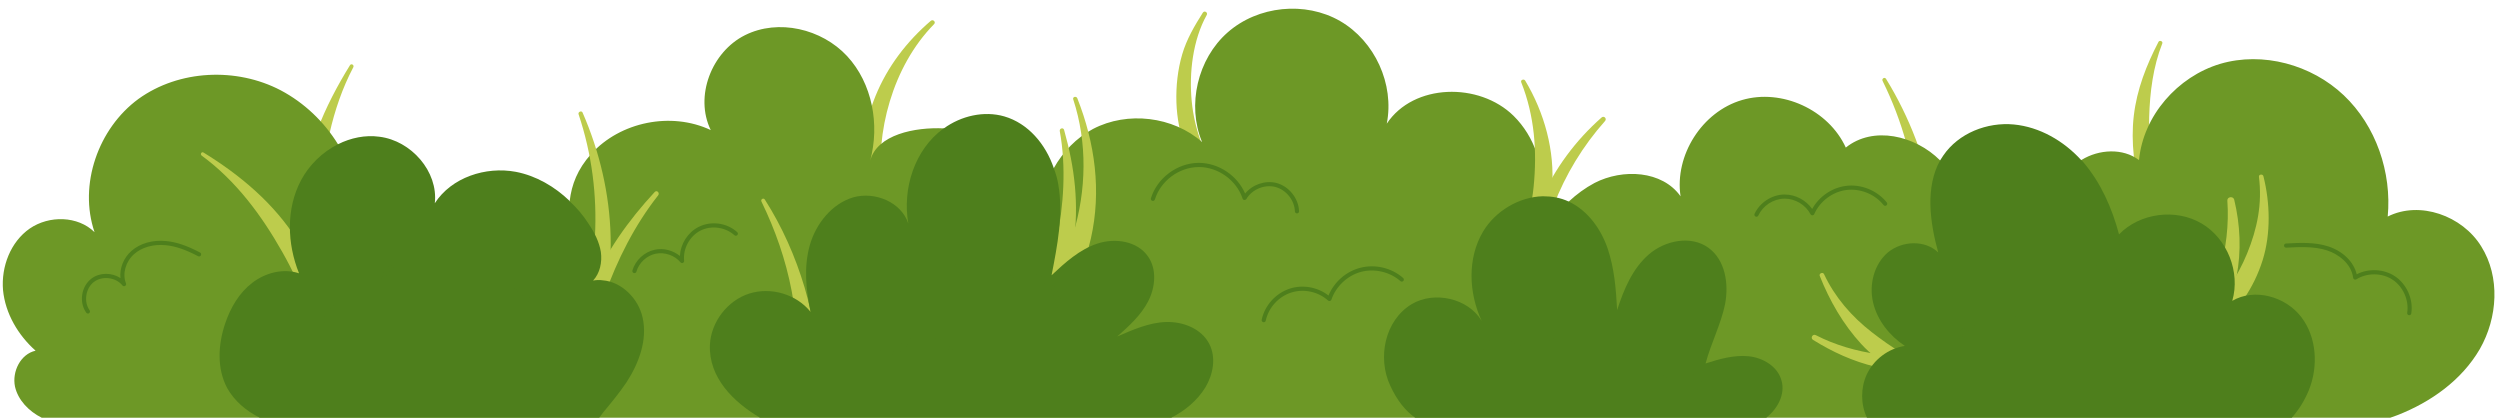 <?xml version="1.0" encoding="UTF-8" standalone="no"?><svg xmlns="http://www.w3.org/2000/svg" xmlns:xlink="http://www.w3.org/1999/xlink" fill="#000000" height="15.1" preserveAspectRatio="xMidYMid meet" version="1" viewBox="2.9 40.3 90.3 15.1" width="90.3" zoomAndPan="magnify"><g><g id="change1_12"><path d="M15.541,42.656c-0.926,1.496-1.633,3.118-1.768,4.886 c-0.065,0.856-0.031,1.715,0.09,2.565c0.117,0.824,0.255,1.787,0.809,2.442 c0.113,0.133,0.338,0.022,0.336-0.139c-0.007-0.761-0.319-1.502-0.439-2.25 c-0.135-0.837-0.167-1.692-0.111-2.537c0.111-1.684,0.413-3.39,1.204-4.895 C15.703,42.647,15.588,42.579,15.541,42.656L15.541,42.656z" fill="#bdcc4c"/></g></g><g><g id="change1_10"><path d="M36.519,41.053c-0.871,0.749-1.564,1.653-1.998,2.72c-0.213,0.525-0.356,1.07-0.424,1.632 c-0.063,0.518-0.146,1.239,0.163,1.698c0.097,0.144,0.296,0.112,0.355-0.046 c0.17-0.458,0.074-1.033,0.118-1.515c0.048-0.534,0.151-1.066,0.306-1.579c0.311-1.033,0.841-2.019,1.6-2.791 C36.716,41.094,36.601,40.983,36.519,41.053L36.519,41.053z" fill="#bdcc4c"/></g></g><g><g id="change1_15"><path d="M46.346,40.758c-0.303,0.481-0.582,0.952-0.744,1.502c-0.164,0.557-0.228,1.155-0.21,1.734 c0.018,0.57,0.13,1.149,0.326,1.684c0.176,0.48,0.468,1.112,0.946,1.358c0.117,0.06,0.236-0.039,0.213-0.164 c-0.045-0.241-0.18-0.458-0.274-0.683c-0.1-0.24-0.215-0.474-0.306-0.718 c-0.184-0.49-0.303-1.001-0.353-1.522c-0.098-1.014,0.04-2.206,0.543-3.108 C46.539,40.748,46.402,40.668,46.346,40.758L46.346,40.758z" fill="#bdcc4c"/></g></g><g><g id="change1_1"><path d="M70.899,43.223c0.716,1.451,1.145,2.998,1.266,4.609 c0.057,0.764,0.072,1.535,0.021,2.3c-0.049,0.727-0.258,1.446-0.156,2.172 c0.024,0.174,0.26,0.16,0.34,0.044c0.434-0.628,0.459-1.474,0.502-2.217 c0.048-0.823,0.005-1.642-0.133-2.454c-0.271-1.596-0.868-3.151-1.715-4.528 C70.975,43.069,70.858,43.14,70.899,43.223L70.899,43.223z" fill="#bdcc4c"/></g></g><g><g id="change1_9"><path d="M80.864,41.813c-0.438,0.846-0.779,1.712-0.891,2.666c-0.057,0.482-0.051,0.971,0,1.453 c0.045,0.421,0.111,0.949,0.433,1.257c0.075,0.072,0.202,0.04,0.231-0.061c0.115-0.406-0.018-0.876-0.063-1.287 c-0.048-0.437-0.057-0.878-0.045-1.317c0.025-0.895,0.142-1.816,0.473-2.654 C81.033,41.791,80.903,41.738,80.864,41.813L80.864,41.813z" fill="#bdcc4c"/></g></g><g id="change2_1"><path d="M92.472,52.906c-0.653,1.125-1.769,1.919-2.984,2.392 c-0.08,0.03-0.171,0.06-0.251,0.09H4.406c-0.462-0.231-0.854-0.633-0.965-1.125 c-0.111-0.543,0.201-1.176,0.744-1.296c-0.633-0.563-1.095-1.347-1.176-2.191 c-0.07-0.844,0.271-1.738,0.965-2.221c0.703-0.482,1.738-0.462,2.341,0.131 C5.732,46.977,6.446,44.937,7.903,43.872c1.467-1.055,3.537-1.146,5.135-0.311 c0.854,0.452,1.568,1.135,2.07,1.949c0.452,0.714,0.764,1.527,0.864,2.361c0.623-0.432,1.467-0.512,2.15-0.211 c0.693,0.311,1.186,0.995,1.276,1.749c1.236-0.894,3.125-0.724,4.18,0.382 c-0.09-0.794-0.201-1.517-0.101-2.221v-0.01c0.07-0.593,0.281-1.145,0.774-1.698 c1.055-1.166,2.894-1.537,4.321-0.864c-0.593-1.216,0.03-2.824,1.236-3.427c1.206-0.603,2.773-0.231,3.688,0.754 c0.914,0.985,1.186,2.482,0.834,3.778c0.251-0.945,1.618-1.216,2.663-1.166c0.362,0.01,0.683,0.07,0.914,0.141 c1.326,0.422,2.331,2.12,2.643,3.407c-0.09-0.724,0.07-1.467,0.412-2.11 c0.332-0.593,0.814-1.095,1.417-1.417c1.246-0.653,2.894-0.452,3.939,0.472c-0.553-1.336-0.161-3.005,0.924-3.959 c1.095-0.965,2.804-1.135,4.06-0.412c1.256,0.724,1.97,2.281,1.688,3.708c0.965-1.457,3.336-1.507,4.582-0.281 c0.764,0.754,1.095,1.829,1.055,2.904c-0.02,0.673-0.201,1.357-0.512,1.96 c0.442-0.623,0.894-1.256,1.447-1.769c0.281-0.261,0.593-0.492,0.934-0.673c1.015-0.523,2.442-0.452,3.105,0.482 c-0.221-1.477,0.774-3.055,2.221-3.477c1.437-0.422,3.125,0.352,3.748,1.718 c0.985-0.794,2.502-0.442,3.406,0.462c0.171,0.171,0.311,0.372,0.432,0.583 c0.583,1.065,0.543,2.341,0.181,3.507c0.231-0.301,0.633-0.482,0.955-0.583 c0.683-0.191,1.477-0.08,2.02,0.402c0.04-0.724,0.08-1.467,0.291-2.171 c0.211-0.693,0.603-1.347,1.216-1.748c0.01,0,0.01-0.01,0.02-0.01c0.623-0.382,1.487-0.432,2.07,0.01 c0.151-1.598,1.387-3.015,2.934-3.477c1.537-0.452,3.296,0.03,4.461,1.135 c1.166,1.105,1.738,2.784,1.588,4.381c1.156-0.583,2.693-0.03,3.376,1.075 C93.216,50.303,93.115,51.78,92.472,52.906z" fill="#6d9826"/></g><g><g id="change1_13"><path d="M10.186,45.922c1.237,0.903,2.162,2.157,2.909,3.477 c0.365,0.644,0.68,1.307,0.909,2.012c0.221,0.677,0.246,1.471,0.6,2.089 c0.09,0.157,0.324,0.116,0.375-0.049c0.223-0.718-0.098-1.592-0.327-2.278 c-0.25-0.752-0.578-1.494-0.998-2.167c-0.839-1.345-2.065-2.375-3.402-3.196 C10.179,45.764,10.119,45.873,10.186,45.922L10.186,45.922z" fill="#bdcc4c"/></g></g><g><g id="change1_16"><path d="M23.798,44.426c0.48,1.436,0.671,2.917,0.591,4.428 c-0.039,0.728-0.145,1.453-0.298,2.165c-0.074,0.346-0.162,0.689-0.266,1.027 c-0.104,0.337-0.238,0.647-0.155,1.002c0.027,0.116,0.183,0.185,0.285,0.116 c0.558-0.379,0.675-1.345,0.8-1.961c0.157-0.773,0.22-1.561,0.201-2.349 c-0.036-1.54-0.397-3.079-1.014-4.489C23.907,44.283,23.77,44.341,23.798,44.426L23.798,44.426z" fill="#bdcc4c"/></g></g><g><g id="change1_14"><path d="M26.549,47.234c-0.959,1.034-1.76,2.166-2.318,3.467 c-0.266,0.621-0.477,1.274-0.627,1.932c-0.143,0.626-0.38,1.457-0.137,2.078 c0.058,0.147,0.278,0.213,0.365,0.048c0.285-0.544,0.255-1.238,0.371-1.834 c0.129-0.662,0.305-1.31,0.531-1.946c0.457-1.286,1.089-2.547,1.938-3.622 C26.741,47.272,26.628,47.15,26.549,47.234L26.549,47.234z" fill="#bdcc4c"/></g></g><g><g id="change1_8"><path d="M30.404,47.581c0.501,1.029,0.877,2.104,1.091,3.229 c0.105,0.551,0.175,1.105,0.216,1.664c0.037,0.506-0.06,1.113,0.205,1.566 c0.074,0.127,0.255,0.121,0.331,0c0.3-0.478,0.143-1.153,0.073-1.679 c-0.075-0.568-0.196-1.131-0.359-1.68c-0.332-1.115-0.809-2.192-1.435-3.173 C30.477,47.431,30.364,47.499,30.404,47.581L30.404,47.581z" fill="#bdcc4c"/></g></g><g><g id="change1_11"><path d="M41.665,43.89c0.514,1.562,0.477,3.283,0.002,4.847 c-0.212,0.699-0.483,1.371-0.855,2.002c-0.19,0.322-0.402,0.627-0.633,0.921 c-0.201,0.256-0.426,0.505-0.497,0.83c-0.029,0.135,0.083,0.253,0.22,0.22 c0.669-0.159,1.142-1.015,1.471-1.561c0.415-0.688,0.753-1.451,0.93-2.236 c0.387-1.715,0.148-3.446-0.49-5.063C41.777,43.76,41.633,43.794,41.665,43.89L41.665,43.89z" fill="#bdcc4c"/></g></g><g><g id="change1_7"><path d="M41.179,45.036c0.236,1.286,0.144,2.7-0.121,3.973 c-0.129,0.619-0.308,1.227-0.535,1.817c-0.23,0.598-0.6,1.156-0.714,1.793 c-0.024,0.132,0.12,0.294,0.255,0.196c0.546-0.396,0.807-1.024,1.051-1.631 c0.268-0.666,0.455-1.361,0.559-2.071c0.207-1.419,0.048-2.751-0.339-4.121 C41.306,44.892,41.161,44.935,41.179,45.036L41.179,45.036z" fill="#bdcc4c"/></g></g><g><g id="change1_6"><path d="M57.846,43.27c0.483,1.215,0.577,2.49,0.448,3.782 c-0.062,0.618-0.21,1.233-0.427,1.814c-0.114,0.304-0.253,0.598-0.411,0.88 c-0.146,0.26-0.285,0.487-0.237,0.792c0.016,0.103,0.139,0.147,0.227,0.129 c0.578-0.119,0.858-1.032,1.046-1.514c0.256-0.656,0.406-1.345,0.465-2.046 c0.113-1.352-0.275-2.742-0.968-3.897C57.945,43.138,57.812,43.186,57.846,43.27L57.846,43.27z" fill="#bdcc4c"/></g></g><g><g id="change1_17"><path d="M60.749,44.544c-0.94,0.829-1.691,1.843-2.199,2.99 c-0.249,0.562-0.44,1.144-0.57,1.745c-0.125,0.58-0.263,1.248-0.043,1.821 c0.053,0.137,0.22,0.131,0.274,0c0.218-0.522,0.213-1.118,0.318-1.669 c0.11-0.579,0.276-1.15,0.486-1.701c0.425-1.119,1.064-2.167,1.86-3.06 C60.951,44.584,60.835,44.468,60.749,44.544L60.749,44.544z" fill="#bdcc4c"/></g></g><g><g id="change1_5"><path d="M68.629,50.265c0.354,0.895,0.846,1.75,1.499,2.461 c0.334,0.363,0.727,0.665,1.146,0.924c0.21,0.13,0.428,0.247,0.655,0.346 c0.249,0.108,0.483,0.129,0.75,0.145c0.224,0.013,0.262-0.281,0.106-0.39 c-0.193-0.135-0.364-0.273-0.578-0.378c-0.2-0.097-0.397-0.199-0.589-0.311 c-0.387-0.225-0.754-0.488-1.107-0.762c-0.729-0.566-1.334-1.262-1.728-2.1 C68.743,50.114,68.593,50.176,68.629,50.265L68.629,50.265z" fill="#bdcc4c"/></g></g><g><g id="change1_2"><path d="M68.388,52.577c0.707,0.439,1.444,0.777,2.257,0.97 c0.401,0.095,0.818,0.145,1.229,0.155c0.376,0.009,0.826-0.014,1.146-0.233 c0.077-0.053,0.062-0.161-0.025-0.192c-0.347-0.123-0.757-0.091-1.121-0.096 c-0.381-0.006-0.759-0.037-1.137-0.088c-0.769-0.103-1.558-0.33-2.249-0.687 C68.375,52.346,68.278,52.509,68.388,52.577L68.388,52.577z" fill="#bdcc4c"/></g></g><g><g id="change1_3"><path d="M84.493,46.685c0.123,0.975-0.059,1.871-0.428,2.772 c-0.172,0.419-0.389,0.827-0.645,1.201c-0.246,0.359-0.692,0.712-0.787,1.15 c-0.024,0.109,0.053,0.256,0.185,0.242c0.506-0.053,0.862-0.563,1.127-0.95 c0.297-0.433,0.526-0.906,0.683-1.407c0.298-0.955,0.269-2.068,0.026-3.03 C84.632,46.576,84.481,46.592,84.493,46.685L84.493,46.685z" fill="#bdcc4c"/></g></g><g><g id="change1_4"><path d="M83.352,47.545c0.062,0.876-0.047,1.731-0.278,2.576 c-0.112,0.408-0.25,0.813-0.426,1.198c-0.091,0.2-0.194,0.396-0.262,0.605 c-0.061,0.185-0.161,0.373-0.156,0.573c0.002,0.089,0.096,0.182,0.19,0.145 c0.194-0.076,0.318-0.235,0.456-0.384c0.157-0.171,0.267-0.384,0.361-0.595 c0.198-0.442,0.353-0.899,0.446-1.374c0.179-0.917,0.135-1.873-0.084-2.778 C83.566,47.376,83.342,47.402,83.352,47.545L83.352,47.545z" fill="#bdcc4c"/></g></g><g id="change3_3"><path d="M25.528,54.111c-0.251,0.372-0.532,0.714-0.824,1.065c-0.05,0.06-0.1,0.131-0.161,0.211 H12.284c-0.492-0.241-0.914-0.603-1.176-1.065c-0.382-0.714-0.332-1.588-0.07-2.351 c0.191-0.563,0.502-1.095,0.975-1.457c0.472-0.362,1.115-0.532,1.688-0.342 c-0.432-1.075-0.472-2.331,0.07-3.356c0.291-0.553,0.774-1.025,1.337-1.306 c0.462-0.231,0.985-0.342,1.497-0.271c1.146,0.141,2.13,1.256,2,2.402c0.603-0.934,1.839-1.337,2.924-1.135 c0.734,0.141,1.407,0.533,1.949,1.055v0.01c0.261,0.241,0.492,0.512,0.683,0.814 c0.211,0.311,0.382,0.653,0.442,1.015c0.05,0.372-0.03,0.764-0.281,1.035c0.111-0.02,0.231-0.03,0.342-0.01 c0.683,0.05,1.296,0.653,1.447,1.347C26.292,52.574,25.98,53.418,25.528,54.111z" fill="#4e7f1c"/></g><g id="change3_1"><path d="M46.439,54.292c-0.291,0.472-0.734,0.844-1.236,1.095H30.351 c-0.955-0.563-1.859-1.447-1.809-2.633c0.04-0.824,0.633-1.598,1.417-1.849c0.784-0.251,1.708,0.02,2.221,0.663 c-0.171-0.794-0.251-1.628-0.03-2.412c0.221-0.774,0.794-1.497,1.568-1.728 c0.784-0.221,1.738,0.171,1.99,0.945c-0.221-1.266,0.231-2.673,1.266-3.427c0.01,0,0.01-0.01,0.02-0.01 c0.623-0.452,1.447-0.643,2.18-0.432c0.864,0.251,1.497,1.005,1.789,1.869c0.07,0.191,0.131,0.382,0.161,0.583 c0.191,1.085-0.03,2.201-0.241,3.286c0.492-0.462,1.015-0.934,1.658-1.145 c0.643-0.211,1.447-0.09,1.829,0.472c0.322,0.462,0.261,1.115,0,1.618c-0.261,0.502-0.693,0.894-1.115,1.266 c0.563-0.241,1.145-0.502,1.758-0.522c0.623-0.02,1.286,0.241,1.568,0.794 C46.831,53.217,46.721,53.82,46.439,54.292z" fill="#4e7f1c"/></g><g id="change3_4"><path d="M66.697,55.388H54.016c-0.342-0.241-0.653-0.613-0.904-1.166 c-0.462-0.995-0.201-2.341,0.774-2.934c0.824-0.492,2.05-0.211,2.532,0.603c-0.472-1.015-0.522-2.261,0.05-3.226 c0.442-0.744,1.306-1.256,2.16-1.276c0.322,0,0.633,0.05,0.934,0.191c0.01,0,0.01,0.01,0.02,0.01 c0.673,0.322,1.146,0.985,1.387,1.688c0.241,0.714,0.301,1.467,0.342,2.221 c0.241-0.744,0.553-1.497,1.145-2.01c0.593-0.512,1.527-0.693,2.15-0.241c0.613,0.442,0.744,1.306,0.603,2.04 c-0.151,0.734-0.512,1.417-0.703,2.14c0.502-0.161,1.025-0.311,1.547-0.261 c0.523,0.05,1.065,0.372,1.196,0.884C67.391,54.544,67.099,55.076,66.697,55.388z" fill="#4e7f1c"/></g><g id="change3_2"><path d="M86.292,54.403c-0.151,0.362-0.352,0.693-0.613,0.985H70.335 c-0.231-0.482-0.231-1.075-0.01-1.558c0.251-0.543,0.784-0.945,1.377-1.035 c-0.553-0.372-0.995-0.924-1.146-1.568c-0.151-0.643,0.03-1.377,0.533-1.809c0.512-0.422,1.337-0.462,1.819,0 c-0.301-1.095-0.472-2.351,0.07-3.326c0.04-0.06,0.07-0.111,0.111-0.171 c0.553-0.814,1.588-1.216,2.552-1.125c0.934,0.09,1.799,0.593,2.432,1.286c0.03,0.02,0.06,0.05,0.08,0.08 c0.633,0.744,1.035,1.658,1.286,2.603c0.754-0.774,2.05-0.945,2.985-0.392c0.924,0.543,1.407,1.758,1.105,2.794 c0.804-0.472,1.919-0.161,2.492,0.583C86.584,52.484,86.644,53.539,86.292,54.403z" fill="#4e7f1c"/></g><g id="change4_1"><path d="M14.513,52.165c-0.007,0-0.015-0.001-0.023-0.004c-0.039-0.012-0.061-0.055-0.048-0.094 c0.14-0.438,0.471-0.82,0.885-1.02c0.377-0.181,0.826-0.215,1.227-0.099 c-0.061-0.525,0.297-1.015,0.715-1.246c0.403-0.223,0.916-0.293,1.562-0.216 c0.042,0.005,0.071,0.042,0.066,0.083c-0.005,0.041-0.043,0.07-0.084,0.065 c-0.618-0.074-1.098-0.009-1.473,0.198c-0.392,0.217-0.742,0.714-0.618,1.208 c0.007,0.027-0.002,0.056-0.023,0.074c-0.021,0.018-0.05,0.023-0.077,0.014 c-0.393-0.15-0.853-0.129-1.231,0.052c-0.378,0.183-0.681,0.53-0.808,0.931 C14.575,52.145,14.545,52.165,14.513,52.165z" fill="#4e7f1c"/></g><g id="change4_13"><path d="M23.545,52.084c-0.034,0-0.065-0.024-0.073-0.059c-0.064-0.283-0.257-0.531-0.517-0.663 c-0.261-0.132-0.575-0.141-0.84-0.024c-0.017,0.008-0.04,0.009-0.059,0 c-0.019-0.008-0.034-0.023-0.041-0.042c-0.13-0.329-0.44-0.576-0.789-0.628 c-0.346-0.052-0.719,0.091-0.94,0.367c-0.025,0.032-0.074,0.038-0.105,0.012 c-0.032-0.026-0.038-0.073-0.012-0.105c0.254-0.317,0.679-0.483,1.08-0.422 c0.377,0.057,0.713,0.31,0.877,0.653c0.291-0.104,0.622-0.084,0.897,0.056 c0.299,0.151,0.521,0.437,0.596,0.763c0.009,0.041-0.016,0.081-0.057,0.09 C23.556,52.083,23.55,52.084,23.545,52.084z" fill="#4e7f1c"/></g><g id="change4_14"><path d="M35.146,53.293c-0.022,0-0.044-0.01-0.058-0.028c-0.237-0.291-0.585-0.488-0.956-0.54 c-0.372-0.053-0.761,0.04-1.068,0.254c-0.035,0.023-0.081,0.016-0.104-0.019 c-0.024-0.034-0.015-0.081,0.018-0.104c0.339-0.235,0.767-0.338,1.175-0.28 c0.373,0.052,0.725,0.237,0.981,0.513c0.23-0.36,0.635-0.607,1.062-0.639 c0.46-0.042,0.939,0.188,1.211,0.563c0.024,0.033,0.017,0.08-0.017,0.104 c-0.033,0.024-0.08,0.017-0.104-0.017c-0.227-0.312-0.611-0.504-0.997-0.504 c-0.027,0-0.055,0.001-0.083,0.003c-0.412,0.03-0.803,0.287-0.995,0.652 c-0.012,0.022-0.034,0.038-0.059,0.04C35.151,53.292,35.148,53.293,35.146,53.293z" fill="#4e7f1c"/></g><g id="change4_6"><path d="M41.215,51.615c-0.038,0-0.07-0.028-0.074-0.066c-0.062-0.498-0.286-0.903-0.613-1.111 c-0.337-0.216-0.89-0.19-1.125,0.166c-0.018,0.028-0.053,0.04-0.086,0.03 c-0.032-0.01-0.053-0.041-0.051-0.075c0.021-0.444-0.317-0.881-0.752-0.974 c-0.436-0.093-0.921,0.169-1.083,0.584c-0.016,0.039-0.061,0.058-0.097,0.042 c-0.039-0.015-0.058-0.059-0.043-0.097c0.188-0.479,0.751-0.782,1.254-0.675 c0.441,0.094,0.794,0.492,0.86,0.935c0.323-0.293,0.856-0.282,1.204-0.062 c0.365,0.233,0.613,0.677,0.681,1.22c0.005,0.041-0.024,0.079-0.065,0.084 C41.222,51.615,41.218,51.615,41.215,51.615z" fill="#4e7f1c"/></g><g id="change4_4"><path d="M56.175,53.419c-0.003,0-0.006-0-0.009-0c-0.041-0.005-0.07-0.042-0.065-0.084 c0.045-0.394,0.374-0.739,0.765-0.805c0.333-0.055,0.7,0.102,0.903,0.378 c0.093-0.184,0.248-0.335,0.436-0.419c0.233-0.105,0.515-0.104,0.751,0.006 c0.037,0.018,0.054,0.062,0.036,0.1c-0.019,0.039-0.061,0.056-0.101,0.036 c-0.196-0.09-0.43-0.093-0.626-0.005c-0.196,0.088-0.35,0.265-0.411,0.472 c-0.009,0.03-0.035,0.051-0.066,0.053c-0.031-0-0.061-0.014-0.073-0.042 c-0.143-0.3-0.506-0.487-0.824-0.43c-0.327,0.054-0.604,0.344-0.642,0.674 C56.245,53.391,56.213,53.419,56.175,53.419z" fill="#4e7f1c"/></g><g id="change4_7"><path d="M64.291,54.383c-0.005,0-0.009-0-0.014-0.001c-0.041-0.008-0.067-0.047-0.059-0.087 c0.018-0.103-0.027-0.187-0.069-0.239c-0.085-0.105-0.227-0.175-0.36-0.179 c-0.229-0.006-0.462,0.117-0.708,0.267c-0.019,0.012-0.043,0.014-0.061,0.007 c-0.021-0.006-0.038-0.022-0.047-0.042c-0.136-0.317-0.41-0.579-0.733-0.699 c-0.325-0.12-0.703-0.1-1.011,0.053c-0.039,0.018-0.081,0.002-0.101-0.034 c-0.019-0.037-0.003-0.082,0.034-0.101c0.344-0.171,0.767-0.194,1.13-0.059 c0.334,0.124,0.621,0.383,0.782,0.703c0.198-0.119,0.435-0.246,0.696-0.246c0.007,0,0.015,0,0.022,0 c0.18,0.005,0.36,0.095,0.474,0.235c0.087,0.109,0.122,0.237,0.099,0.361 C64.358,54.357,64.326,54.383,64.291,54.383z" fill="#4e7f1c"/></g><g id="change4_10"><path d="M66.343,48.129c-0.011,0-0.021-0.002-0.031-0.007c-0.038-0.017-0.055-0.062-0.037-0.1 c0.189-0.404,0.614-0.684,1.061-0.696c0.009,0,0.018,0,0.027,0c0.39,0,0.771,0.203,0.993,0.522 c0.246-0.446,0.709-0.767,1.215-0.833c0.547-0.074,1.132,0.162,1.48,0.598 c0.025,0.033,0.021,0.08-0.012,0.105c-0.032,0.027-0.08,0.021-0.105-0.012 c-0.315-0.395-0.838-0.606-1.344-0.543c-0.501,0.065-0.956,0.407-1.159,0.87 c-0.011,0.026-0.037,0.043-0.066,0.045c-0.001,0-0.002,0-0.003,0c-0.027,0-0.054-0.016-0.066-0.041 c-0.178-0.338-0.551-0.562-0.934-0.562c-0.008,0-0.016,0-0.023,0.001c-0.391,0.01-0.764,0.254-0.928,0.609 C66.398,48.113,66.371,48.129,66.343,48.129z" fill="#4e7f1c"/></g><g id="change4_8"><path d="M73.419,53.327c-0.04,0-0.073-0.032-0.075-0.073c-0.018-0.537,0.309-1.072,0.796-1.301 c0.449-0.211,1.015-0.152,1.416,0.14c0.132-0.445,0.501-0.814,0.951-0.938 c0.487-0.133,1.043,0.03,1.38,0.407c0.028,0.031,0.025,0.078-0.006,0.105 c-0.03,0.027-0.079,0.024-0.105-0.006c-0.301-0.335-0.793-0.48-1.23-0.362 c-0.435,0.12-0.785,0.497-0.872,0.939c-0.005,0.026-0.023,0.048-0.049,0.056 c-0.026,0.009-0.055,0.003-0.074-0.015c-0.358-0.317-0.912-0.396-1.347-0.192 c-0.434,0.205-0.726,0.682-0.71,1.161c0.001,0.042-0.031,0.076-0.072,0.078 C73.421,53.327,73.42,53.327,73.419,53.327z" fill="#4e7f1c"/></g><g id="change4_11"><path d="M80.858,51.062c-0.035,0-0.066-0.024-0.073-0.06c-0.042-0.2-0.204-0.369-0.402-0.419 c-0.198-0.052-0.421,0.019-0.555,0.173c-0.021,0.024-0.054,0.033-0.084,0.021 c-0.029-0.011-0.049-0.04-0.048-0.072c0.008-0.288-0.17-0.573-0.434-0.692 c-0.263-0.119-0.593-0.065-0.806,0.129c-0.031,0.028-0.077,0.026-0.106-0.004 c-0.027-0.03-0.025-0.078,0.005-0.106c0.255-0.234,0.651-0.299,0.97-0.156 c0.268,0.121,0.462,0.384,0.51,0.672c0.167-0.117,0.385-0.163,0.585-0.112 c0.253,0.065,0.458,0.279,0.512,0.534c0.009,0.041-0.018,0.081-0.058,0.089 C80.868,51.062,80.863,51.062,80.858,51.062z" fill="#4e7f1c"/></g><g id="change4_9"><path d="M89.922,51.686c-0.004,0-0.008-0-0.012-0.001 c-0.041-0.006-0.068-0.045-0.062-0.086c0.071-0.453-0.146-0.945-0.529-1.197 c-0.381-0.252-0.92-0.257-1.309-0.012c-0.022,0.014-0.048,0.015-0.072,0.004 c-0.022-0.011-0.039-0.033-0.042-0.058c-0.067-0.524-0.547-0.861-0.936-0.989 c-0.475-0.156-1.009-0.126-1.482-0.101c-0.001,0-0.003,0-0.004,0 c-0.04,0-0.072-0.031-0.075-0.071c-0.002-0.042,0.029-0.077,0.071-0.079 c0.486-0.027,1.035-0.058,1.536,0.107c0.526,0.173,0.914,0.561,1.018,1.004 c0.427-0.219,0.979-0.195,1.376,0.068c0.431,0.283,0.676,0.836,0.596,1.345 C89.99,51.659,89.958,51.686,89.922,51.686z" fill="#4e7f1c"/></g><g id="change4_3"><path d="M48.546,51.94c-0.005,0-0.01-0-0.016-0.002c-0.041-0.009-0.066-0.048-0.058-0.089 c0.111-0.52,0.51-0.961,1.016-1.124c0.473-0.154,1.009-0.054,1.398,0.249 c0.199-0.484,0.625-0.862,1.133-0.998c0.545-0.145,1.142-0.005,1.563,0.365 c0.031,0.027,0.034,0.075,0.007,0.106c-0.029,0.03-0.075,0.034-0.106,0.006 c-0.377-0.333-0.936-0.463-1.425-0.333c-0.487,0.131-0.907,0.525-1.067,1.003 c-0.008,0.024-0.028,0.042-0.053,0.049c-0.025,0.007-0.05-0-0.069-0.017 c-0.352-0.321-0.875-0.435-1.334-0.287c-0.456,0.147-0.816,0.544-0.916,1.013 C48.612,51.916,48.581,51.94,48.546,51.94z" fill="#4e7f1c"/></g><g id="change4_2"><path d="M49.747,48.008c-0.04,0-0.073-0.032-0.075-0.073c-0.014-0.403-0.317-0.782-0.708-0.882 c-0.391-0.1-0.84,0.087-1.045,0.435c-0.015,0.025-0.044,0.033-0.072,0.037 c-0.029-0.003-0.054-0.023-0.064-0.051c-0.219-0.663-0.882-1.141-1.58-1.141c-0.005,0-0.01,0-0.015,0.001 c-0.704,0.007-1.366,0.499-1.573,1.171c-0.012,0.04-0.054,0.062-0.094,0.05c-0.04-0.012-0.062-0.054-0.05-0.094 c0.227-0.733,0.948-1.27,1.715-1.278c0.006,0,0.011,0,0.017,0c0.712,0,1.391,0.457,1.671,1.108 c0.263-0.325,0.724-0.485,1.127-0.383c0.452,0.116,0.806,0.556,0.821,1.023c0.001,0.042-0.031,0.076-0.072,0.078 C49.749,48.008,49.748,48.008,49.747,48.008z" fill="#4e7f1c"/></g><g id="change4_5"><path d="M25.815,50.165c-0.007,0-0.014-0.001-0.021-0.003c-0.04-0.011-0.062-0.053-0.051-0.093 c0.107-0.369,0.432-0.671,0.809-0.75c0.314-0.068,0.656,0.023,0.905,0.226 c0.024-0.436,0.283-0.849,0.675-1.048c0.452-0.229,1.025-0.15,1.396,0.188 c0.031,0.028,0.033,0.076,0.005,0.106c-0.029,0.031-0.076,0.032-0.106,0.005 c-0.323-0.294-0.839-0.364-1.227-0.166c-0.389,0.197-0.637,0.655-0.589,1.089 c0.004,0.033-0.015,0.064-0.045,0.077c-0.029,0.015-0.065,0.005-0.087-0.021 c-0.212-0.254-0.573-0.376-0.896-0.311c-0.324,0.068-0.604,0.328-0.695,0.646 C25.877,50.144,25.848,50.165,25.815,50.165z" fill="#4e7f1c"/></g><g id="change4_12"><path d="M6.076,51.626c-0.023,0-0.046-0.011-0.061-0.032 c-0.269-0.376-0.181-0.952,0.188-1.231c0.301-0.229,0.738-0.223,1.048-0.018 c-0.037-0.35,0.112-0.735,0.402-0.986c0.311-0.271,0.764-0.401,1.248-0.352 c0.372,0.036,0.75,0.164,1.225,0.414c0.037,0.02,0.05,0.064,0.031,0.102 c-0.019,0.037-0.063,0.051-0.102,0.031c-0.457-0.24-0.817-0.363-1.169-0.397 c-0.441-0.044-0.854,0.071-1.135,0.315c-0.313,0.271-0.439,0.719-0.301,1.063 c0.014,0.034,0,0.074-0.032,0.093c-0.031,0.019-0.073,0.011-0.096-0.018 c-0.236-0.295-0.727-0.356-1.029-0.127c-0.302,0.228-0.376,0.717-0.157,1.025 c0.024,0.034,0.016,0.081-0.018,0.104C6.106,51.622,6.091,51.626,6.076,51.626z" fill="#4e7f1c"/></g></svg>